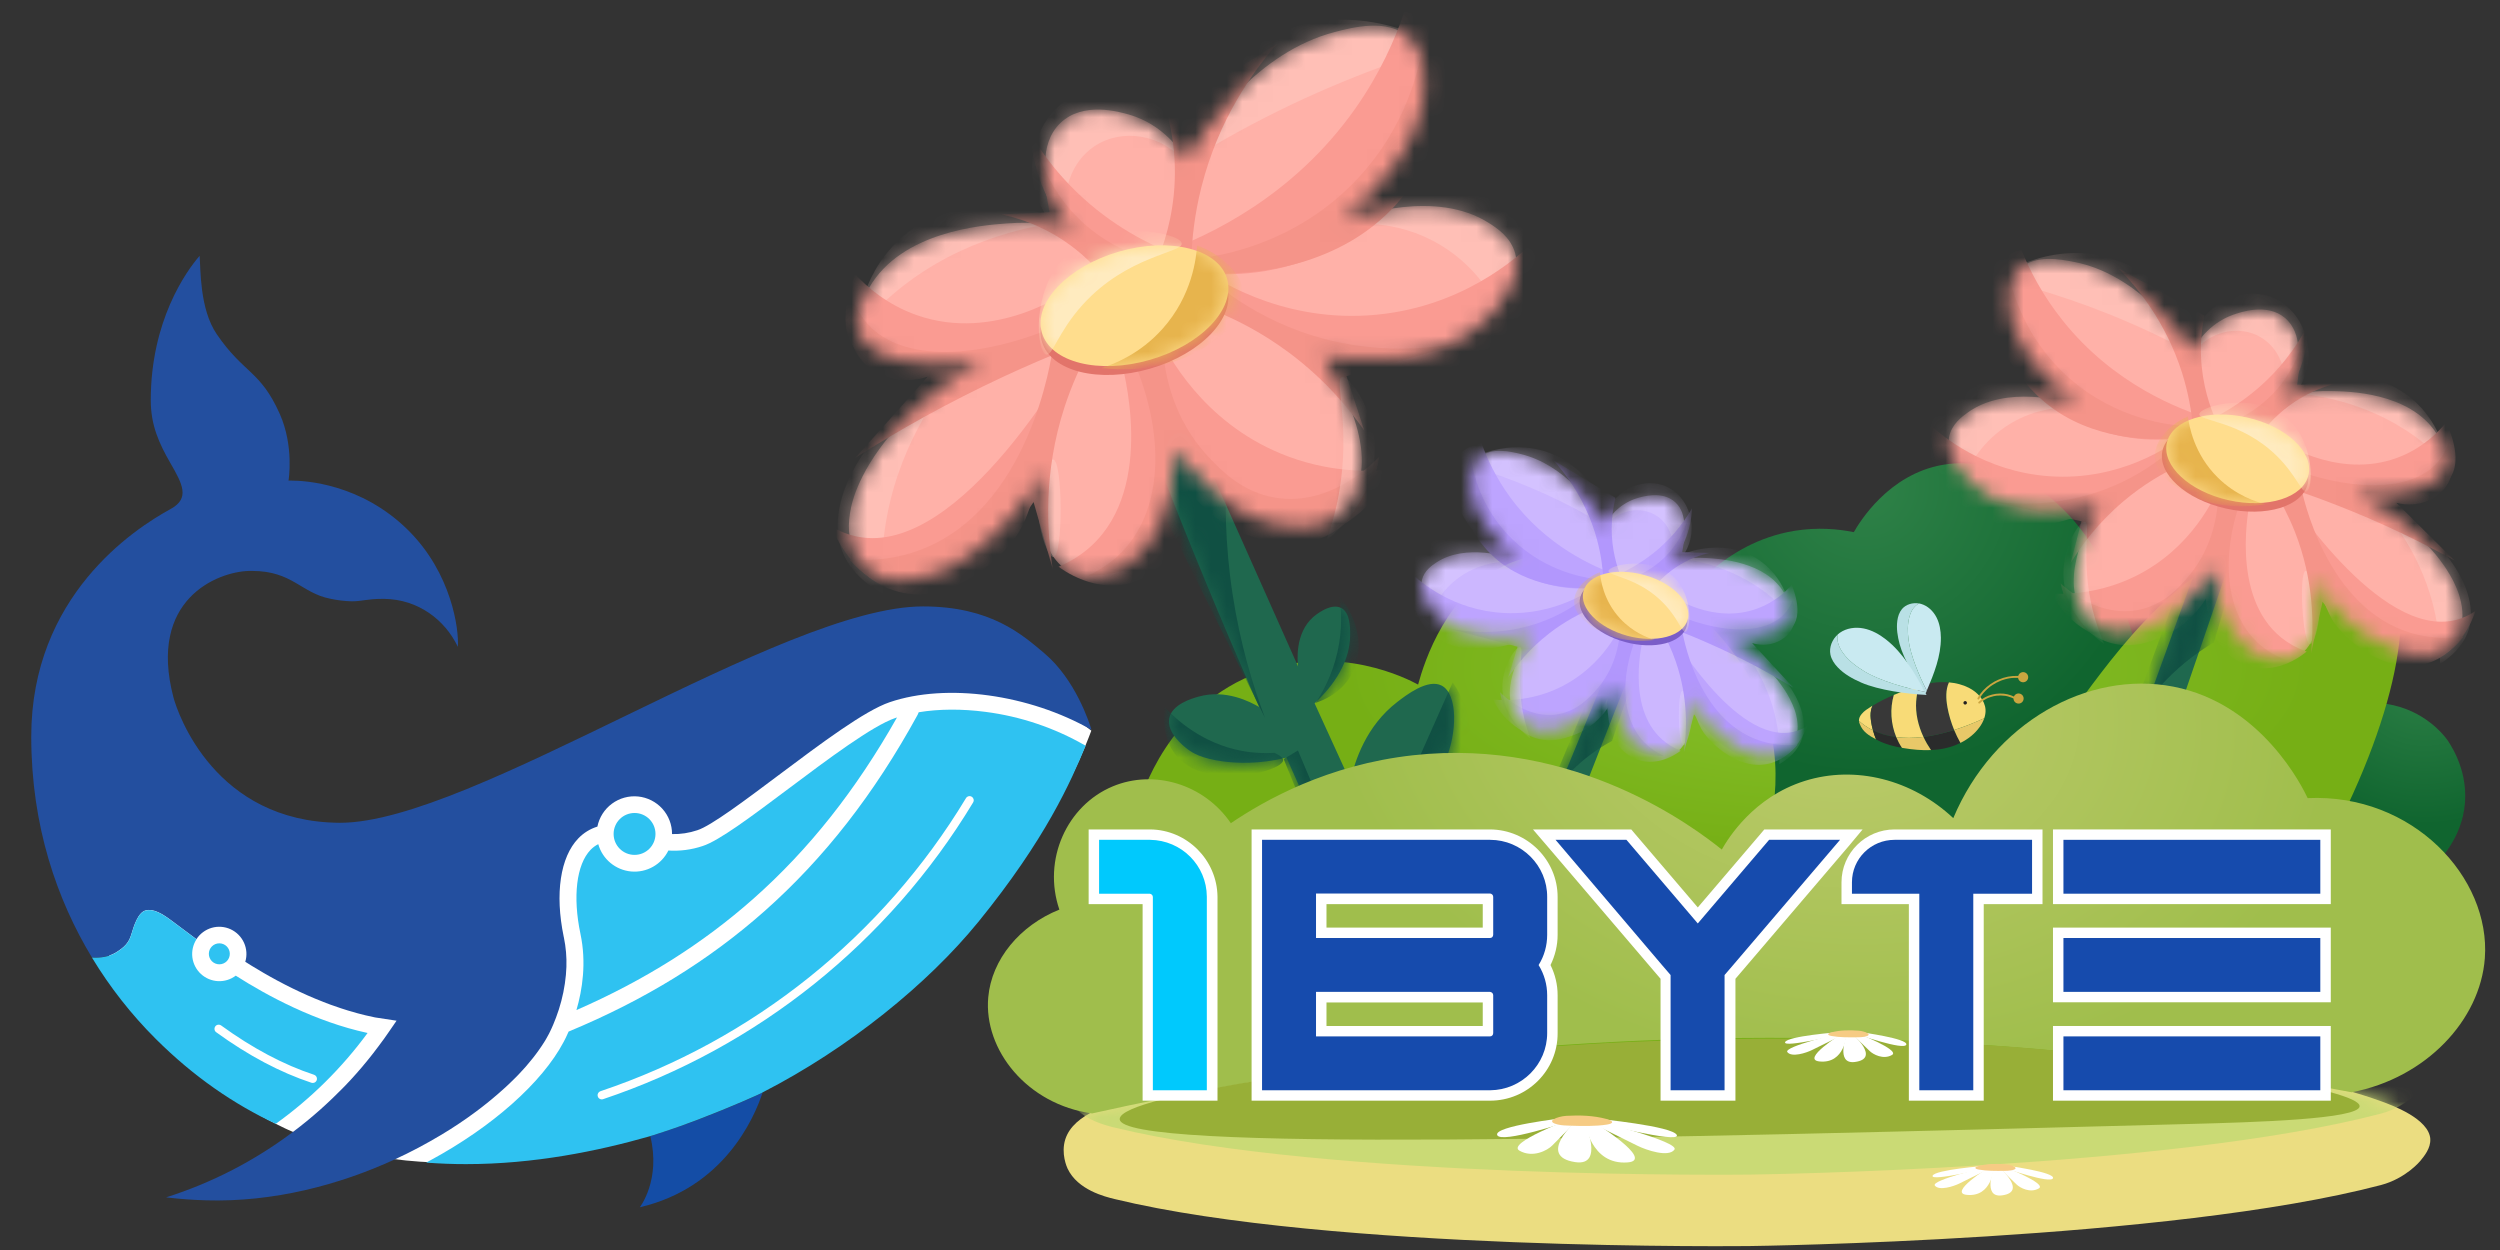 <svg width="160" height="80" viewBox="0 0 160 80" fill="none" xmlns="http://www.w3.org/2000/svg">
<rect x="0" y="0" width="160" height="80" fill="#333333" stroke="none"/>
<path d="M155.538 72.913C155.567 73.481 155.156 73.987 154.9 74.298C154.9 74.298 153.985 75.419 152.381 75.843C138.868 79.401 112.059 79.746 112.059 79.746C112.059 79.746 85.148 80.092 71.331 76.738C70.736 76.592 68.97 76.165 68.323 74.786C68.287 74.708 67.887 73.828 68.18 72.913C68.715 71.243 71.197 70.597 72.551 70.315C90.329 66.602 111.86 66.407 111.86 66.407C111.86 66.407 140.45 66.148 152.383 70.478C153.074 70.729 155.473 71.599 155.541 72.915L155.538 72.913Z" fill="#EBDD81"/>
<mask id="mask0_30059_193448" style="mask-type:luminance" maskUnits="userSpaceOnUse" x="68" y="66" width="88" height="14">
<path d="M155.538 72.913C155.567 73.481 155.156 73.987 154.9 74.298C154.9 74.298 153.985 75.419 152.381 75.843C138.868 79.401 112.059 79.746 112.059 79.746C112.059 79.746 85.148 80.092 71.331 76.738C70.736 76.592 68.97 76.165 68.323 74.786C68.287 74.708 67.887 73.828 68.18 72.913C68.715 71.243 71.197 70.597 72.551 70.315C90.329 66.602 111.86 66.407 111.86 66.407C111.86 66.407 140.45 66.148 152.383 70.478C153.074 70.729 155.473 71.599 155.541 72.915L155.538 72.913Z" fill="white"/>
</mask>
<g mask="url(#mask0_30059_193448)">
<path d="M155.538 68.341C155.567 68.909 155.156 69.415 154.9 69.726C154.9 69.726 153.985 70.847 152.381 71.27C138.868 74.829 112.059 75.173 112.059 75.173C112.059 75.173 85.148 75.52 71.331 72.165C70.736 72.02 68.97 71.593 68.323 70.214C68.287 70.136 67.887 69.256 68.18 68.341C68.715 66.671 71.197 66.025 72.551 65.743C90.329 62.03 111.86 61.835 111.86 61.835C111.86 61.835 140.45 61.575 152.383 65.906C153.074 66.156 155.473 67.027 155.541 68.343L155.538 68.341Z" fill="#CADA75"/>
</g>
<path d="M143.995 56.305C147.97 55.96 151.944 55.614 155.919 55.269C156.431 54.739 157.277 53.709 157.624 52.241C158.19 49.84 157.024 47.94 156.651 47.385C156.445 47.098 155.191 45.429 152.734 45.048C150.467 44.697 148.079 45.583 146.676 47.304C145.781 50.305 144.888 53.306 143.993 56.307L143.995 56.305Z" fill="url(#paint0_radial_30059_193448)"/>
<path d="M107.1 39.261C107.698 38.361 110.258 34.733 114.823 33.977C116.323 33.729 117.643 33.856 118.643 34.058C119.004 33.431 120.855 30.354 124.335 29.75C126.286 29.409 127.853 30.007 128.643 30.318C134.638 32.686 136.585 40.83 136.854 42.025L136.69 54.136C126.828 54.3 116.963 54.461 107.1 54.624V39.261Z" fill="url(#paint1_radial_30059_193448)"/>
<path d="M76.988 60.53H69.265C68.835 60 68.131 58.97 67.842 57.502C67.37 55.101 68.343 53.201 68.654 52.646C68.797 52.391 69.912 50.844 71.926 50.309C74.298 49.678 76.986 50.721 78.774 52.93C78.179 55.464 77.584 57.997 76.988 60.53Z" fill="url(#paint2_linear_30059_193448)"/>
<path d="M72.875 51.536C73.025 50.988 74.733 45.124 80.679 43C85.73 41.197 90.065 43.439 90.758 43.813C91.157 42.349 92.598 37.802 96.53 36.09C102.523 33.482 110.696 39.037 112.952 45.52C113.749 47.812 113.711 49.943 113.521 51.455C118.453 52.16 123.383 52.865 128.316 53.568C129.979 49.459 131.935 46.46 133.356 44.545C136.028 40.941 140.853 34.438 147.826 33.977C149.297 33.879 150.798 33.78 151.973 34.709C154.824 36.962 154.003 43.898 149.861 52.351V68.853C125.12 68.148 100.379 67.443 75.639 66.741C74.717 61.674 73.797 56.605 72.875 51.538V51.536Z" fill="url(#paint3_radial_30059_193448)"/>
<path d="M125.066 46.72C125.183 47.004 125.317 47.279 125.469 47.545C125.156 47.702 124.818 47.819 124.478 47.892C124.182 47.957 123.885 47.991 123.585 48.004C123.403 47.738 123.24 47.456 123.104 47.163C123.688 47.091 124.341 46.95 125.068 46.72H125.066Z" fill="#2A2B2B"/>
<path d="M125.066 46.72C124.339 46.95 123.685 47.092 123.101 47.163C122.761 46.44 122.575 45.653 122.636 44.86C122.658 44.574 122.71 44.292 122.761 44.01L122.781 43.9C123.106 43.808 123.433 43.732 123.766 43.692C124.084 43.652 124.408 43.643 124.728 43.672C124.511 44.142 124.536 44.721 124.632 45.245C124.724 45.751 124.869 46.245 125.066 46.72Z" fill="#383838"/>
<path d="M119.744 46.147C119.771 46.348 119.814 46.548 119.868 46.742C119.467 46.545 119.174 46.322 118.972 46.131C118.966 45.975 119.033 45.831 119.145 45.697C119.322 45.482 119.534 45.364 119.742 45.227C119.776 45.205 119.809 45.187 119.841 45.165C119.796 45.258 119.762 45.359 119.742 45.46C119.7 45.686 119.711 45.919 119.742 46.145L119.744 46.147Z" fill="#F8DB77"/>
<path d="M119.87 46.742C119.924 46.939 119.991 47.132 120.067 47.32C119.601 47.069 119.212 46.834 119.022 46.331C118.993 46.261 118.977 46.196 118.975 46.131C119.176 46.322 119.469 46.545 119.87 46.742Z" fill="#E8C868"/>
<path d="M124.634 45.245C124.538 44.721 124.516 44.142 124.731 43.672C125.174 43.71 125.61 43.817 126.006 44.019C126.555 44.298 127.038 44.809 127.074 45.422C127.085 45.608 127.051 45.789 126.993 45.966C126.299 46.286 125.659 46.532 125.066 46.72C124.872 46.245 124.724 45.751 124.632 45.245H124.634Z" fill="#F8DB77"/>
<path d="M126.993 45.966C126.924 46.167 126.821 46.36 126.696 46.532C126.382 46.968 125.953 47.306 125.469 47.546C125.319 47.279 125.183 47.002 125.066 46.72C125.657 46.532 126.3 46.284 126.993 45.966Z" fill="#E8C868"/>
<path d="M121.36 47.174C120.749 47.096 120.259 46.933 119.87 46.742C119.816 46.548 119.774 46.349 119.747 46.147C119.715 45.919 119.702 45.688 119.747 45.462C119.767 45.359 119.798 45.261 119.845 45.167C120.277 44.896 120.738 44.677 121.208 44.477C120.951 45.359 121.013 46.326 121.365 47.174H121.36Z" fill="#383838"/>
<path d="M119.87 46.742C120.259 46.933 120.752 47.096 121.36 47.174C121.459 47.414 121.58 47.647 121.725 47.861C121.188 47.767 120.653 47.633 120.172 47.376C120.136 47.356 120.1 47.338 120.065 47.318C119.989 47.13 119.924 46.937 119.868 46.74L119.87 46.742Z" fill="#2A2B2B"/>
<path d="M122.636 44.86C122.578 45.652 122.763 46.442 123.101 47.163C122.437 47.246 121.857 47.239 121.36 47.174C121.011 46.326 120.948 45.357 121.204 44.477C121.324 44.426 121.445 44.377 121.568 44.328C121.967 44.169 122.372 44.019 122.784 43.902L122.763 44.012C122.712 44.294 122.658 44.576 122.638 44.862L122.636 44.86Z" fill="#F8DB77"/>
<path d="M123.101 47.163C123.238 47.456 123.401 47.738 123.583 48.005C122.999 48.031 122.408 47.975 121.83 47.879C121.795 47.873 121.761 47.866 121.725 47.861C121.58 47.644 121.459 47.414 121.36 47.174C121.859 47.239 122.437 47.244 123.101 47.163Z" fill="#E8C868"/>
<path d="M121.716 38.99C121.976 38.677 122.419 38.549 122.822 38.623C122.739 38.666 122.658 38.717 122.589 38.782C122.394 38.961 122.278 39.209 122.206 39.464C122.07 39.952 122.085 40.471 122.15 40.973C122.273 41.94 122.842 43.303 123.316 44.204C123.292 44.263 123.267 44.321 123.242 44.379C122.643 43.553 121.839 42.206 121.575 41.221C121.445 40.731 121.358 40.221 121.43 39.719C121.465 39.458 121.55 39.196 121.718 38.992L121.716 38.99Z" fill="#B9E0E5"/>
<path d="M122.15 40.971C122.085 40.467 122.07 39.95 122.206 39.462C122.278 39.207 122.394 38.959 122.589 38.779C122.658 38.715 122.736 38.663 122.822 38.621C122.862 38.627 122.902 38.636 122.942 38.648C123.374 38.771 123.726 39.106 123.932 39.505C124.137 39.903 124.211 40.359 124.216 40.809C124.225 41.989 123.777 43.114 123.314 44.202C122.842 43.3 122.271 41.937 122.148 40.971H122.15Z" fill="#C9EAF1"/>
<path d="M117.148 41.899C117.05 41.425 117.26 40.919 117.627 40.597C117.605 40.706 117.594 40.818 117.603 40.93C117.625 41.243 117.771 41.539 117.954 41.794C118.308 42.284 118.802 42.651 119.317 42.964C120.308 43.566 122 44.048 123.191 44.276C123.227 44.343 123.263 44.41 123.298 44.475C122.085 44.421 120.232 44.171 119.12 43.685C118.567 43.443 118.028 43.146 117.612 42.707C117.395 42.479 117.213 42.206 117.148 41.899Z" fill="#B9E0E5"/>
<path d="M119.315 42.965C118.8 42.651 118.303 42.282 117.952 41.794C117.768 41.539 117.623 41.246 117.601 40.93C117.592 40.818 117.601 40.706 117.625 40.597C117.661 40.566 117.699 40.534 117.739 40.505C118.173 40.194 118.749 40.116 119.272 40.221C119.796 40.324 120.277 40.595 120.698 40.924C121.803 41.79 122.52 43.041 123.189 44.278C121.998 44.05 120.308 43.569 119.315 42.967V42.965Z" fill="#C9EAF1"/>
<path d="M126.557 44.679C126.66 44.5 126.783 44.334 126.924 44.184C127.065 44.034 127.221 43.9 127.391 43.781C127.557 43.665 127.736 43.566 127.922 43.488C128.112 43.408 128.309 43.347 128.51 43.307C128.712 43.269 128.92 43.251 129.126 43.258C129.139 43.258 129.153 43.258 129.168 43.258C129.198 43.146 129.285 43.054 129.403 43.025C129.578 42.982 129.753 43.09 129.795 43.264C129.838 43.439 129.73 43.614 129.556 43.656C129.381 43.699 129.206 43.591 129.164 43.417C129.162 43.405 129.162 43.394 129.159 43.383C129.072 43.379 128.985 43.379 128.898 43.383C128.873 43.383 128.846 43.385 128.822 43.388C128.81 43.388 128.799 43.388 128.788 43.39C128.781 43.39 128.775 43.39 128.768 43.39C128.766 43.39 128.763 43.39 128.761 43.39C128.712 43.394 128.663 43.401 128.613 43.41C128.515 43.425 128.419 43.448 128.322 43.475C128.273 43.488 128.226 43.504 128.177 43.52C128.155 43.526 128.132 43.535 128.108 43.544C128.096 43.549 128.083 43.553 128.072 43.557C128.067 43.557 128.061 43.562 128.056 43.564C128.054 43.564 128.052 43.564 128.047 43.566C128.065 43.56 128.049 43.566 128.047 43.566C127.861 43.64 127.685 43.732 127.517 43.842C127.474 43.869 127.434 43.898 127.394 43.927C127.394 43.927 127.389 43.929 127.389 43.931C127.385 43.936 127.38 43.938 127.376 43.943C127.365 43.951 127.353 43.958 127.345 43.967C127.324 43.983 127.306 43.996 127.289 44.012C127.21 44.075 127.136 44.144 127.067 44.215C127.031 44.251 126.998 44.287 126.966 44.325C126.951 44.343 126.933 44.363 126.917 44.381C126.91 44.39 126.901 44.399 126.895 44.41C126.895 44.41 126.881 44.426 126.888 44.419C126.895 44.41 126.886 44.421 126.886 44.424C126.886 44.426 126.881 44.428 126.879 44.433C126.816 44.511 126.76 44.594 126.707 44.679C126.693 44.699 126.682 44.721 126.669 44.741C126.653 44.77 126.61 44.782 126.581 44.762C126.552 44.741 126.543 44.706 126.561 44.674L126.557 44.679Z" fill="#CBA640"/>
<path d="M126.626 45.008C126.649 45.032 126.691 45.032 126.716 45.008C126.731 44.994 126.745 44.981 126.76 44.967C126.79 44.941 126.821 44.916 126.852 44.891C126.859 44.887 126.866 44.88 126.875 44.876C126.875 44.876 126.877 44.873 126.879 44.873C126.883 44.871 126.888 44.867 126.89 44.864C126.906 44.853 126.924 44.842 126.939 44.831C127.007 44.786 127.074 44.746 127.145 44.712C127.181 44.694 127.217 44.676 127.255 44.661C127.264 44.656 127.275 44.652 127.284 44.65C127.289 44.65 127.291 44.647 127.295 44.645C127.291 44.645 127.295 44.645 127.298 44.645C127.298 44.645 127.302 44.645 127.304 44.645C127.302 44.645 127.3 44.645 127.3 44.645C127.318 44.638 127.336 44.632 127.356 44.625C127.432 44.598 127.508 44.576 127.586 44.558C127.627 44.549 127.665 44.542 127.705 44.535C127.725 44.533 127.745 44.529 127.765 44.526C127.774 44.526 127.785 44.524 127.794 44.522C127.799 44.522 127.803 44.522 127.81 44.522C127.81 44.522 127.81 44.522 127.812 44.522C127.891 44.515 127.971 44.511 128.049 44.511C128.13 44.511 128.211 44.517 128.289 44.529C128.3 44.529 128.309 44.531 128.32 44.533C128.325 44.533 128.329 44.533 128.334 44.533C128.354 44.535 128.372 44.54 128.392 44.544C128.432 44.551 128.47 44.56 128.508 44.571C128.587 44.591 128.663 44.616 128.737 44.647C128.754 44.654 128.77 44.661 128.788 44.67C128.79 44.67 128.792 44.672 128.795 44.672C128.799 44.672 128.804 44.676 128.806 44.676C128.815 44.681 128.824 44.685 128.833 44.69C128.844 44.694 128.853 44.701 128.864 44.706C128.864 44.73 128.864 44.757 128.873 44.782C128.916 44.956 129.09 45.061 129.265 45.021C129.439 44.978 129.544 44.804 129.504 44.629C129.462 44.455 129.287 44.35 129.112 44.39C129.01 44.414 128.929 44.488 128.891 44.58C128.761 44.517 128.627 44.471 128.488 44.437C128.325 44.399 128.159 44.381 127.991 44.386C127.823 44.388 127.656 44.41 127.494 44.453C127.333 44.493 127.177 44.553 127.031 44.632C126.883 44.71 126.747 44.808 126.626 44.923C126.602 44.947 126.602 44.985 126.626 45.012V45.008Z" fill="#CBA640"/>
<path d="M125.662 45.008C125.677 45.068 125.738 45.106 125.798 45.09C125.859 45.075 125.897 45.014 125.881 44.954C125.865 44.894 125.805 44.855 125.745 44.871C125.684 44.887 125.646 44.947 125.662 45.008Z" fill="#221F20"/>
<path d="M140.958 35.257C138.926 40.865 136.894 46.476 134.862 52.084C135.594 52.205 136.325 52.328 137.057 52.449C138.989 46.818 140.918 41.19 142.849 35.559C142.22 35.459 141.589 35.356 140.958 35.255V35.257Z" fill="#1F684E"/>
<mask id="mask1_30059_193448" style="mask-type:luminance" maskUnits="userSpaceOnUse" x="134" y="35" width="9" height="18">
<path d="M140.958 35.257C138.926 40.865 136.894 46.476 134.862 52.084C135.594 52.205 136.325 52.328 137.057 52.449C138.989 46.818 140.918 41.19 142.849 35.559C142.22 35.459 141.589 35.356 140.958 35.255V35.257Z" fill="white"/>
</mask>
<g mask="url(#mask1_30059_193448)">
<path d="M135.594 48C136.307 46.434 137.59 44.252 139.861 42.392C140.483 41.882 141.103 41.461 141.69 41.112C142.278 39.12 142.869 37.128 143.458 35.136C142.482 34.973 141.506 34.812 140.53 34.648C138.883 39.1 137.238 43.551 135.591 48H135.594Z" fill="#105043"/>
</g>
<mask id="mask2_30059_193448" style="mask-type:luminance" maskUnits="userSpaceOnUse" x="124" y="16" width="34" height="27">
<path d="M134.334 32.309C134.121 32.656 131.91 36.342 133.033 38.773C133.166 39.059 133.459 39.693 134.13 40.113C135.05 40.691 136.086 40.5 136.65 40.397C139.418 39.892 141.262 37.038 141.65 36.414C141.84 39.14 143.028 41.358 144.861 42.022C145.134 42.121 146.143 42.488 147.016 42.022C148.22 41.38 148.751 39.375 148.073 37.063C148.858 38.303 150.033 39.71 151.732 40.803C153.083 41.671 154.055 41.881 154.82 41.899C155.306 41.91 156.055 41.919 156.689 41.411C157.199 41.004 157.385 40.462 157.461 40.232C157.622 39.742 157.68 39.111 157.42 38.2C157.318 37.842 156.785 36.103 154.493 34.053C153.703 33.348 152.461 32.388 150.713 31.573C153.826 31.882 156.113 31.155 156.525 29.866C156.794 29.029 156.205 28.149 155.917 27.71C154.189 25.101 150.306 25.045 149.129 25.027C147.782 25.007 146.687 25.22 146 25.392C146.284 25.088 146.824 24.425 147.016 23.441C147.061 23.21 147.424 21.355 146.244 20.352C145.092 19.372 143.38 19.983 142.912 20.148C141.292 20.726 140.519 22.069 140.311 22.465C139.212 20.885 136.563 17.523 132.792 16.774C131.923 16.601 130.209 16.261 129.256 17.221C128.629 17.852 128.609 18.77 128.605 19.253C128.58 22.604 132.23 25.338 133.036 25.92C132.082 25.638 128.367 24.64 125.924 26.408C125.554 26.674 124.905 27.158 124.744 27.952C124.469 29.317 125.843 30.588 126.288 31C128.954 33.467 133.423 32.513 134.336 32.3L134.334 32.309Z" fill="white"/>
</mask>
<g mask="url(#mask2_30059_193448)">
<path d="M134.334 32.309C134.121 32.656 131.91 36.342 133.033 38.773C133.166 39.059 133.459 39.693 134.13 40.113C135.05 40.691 136.086 40.5 136.65 40.397C139.418 39.892 141.262 37.038 141.65 36.414C141.84 39.14 143.028 41.358 144.861 42.022C145.134 42.121 146.143 42.488 147.016 42.022C148.22 41.38 148.751 39.375 148.073 37.063C148.858 38.303 150.033 39.71 151.732 40.803C153.083 41.671 154.055 41.881 154.82 41.899C155.306 41.91 156.055 41.919 156.689 41.411C157.199 41.004 157.385 40.462 157.461 40.232C157.622 39.742 157.68 39.111 157.42 38.2C157.318 37.842 156.785 36.103 154.493 34.053C153.703 33.348 152.461 32.388 150.713 31.573C153.826 31.882 156.113 31.155 156.525 29.866C156.794 29.029 156.205 28.149 155.917 27.71C154.189 25.101 150.306 25.045 149.129 25.027C147.782 25.007 146.687 25.22 146 25.392C146.284 25.088 146.824 24.425 147.016 23.441C147.061 23.21 147.424 21.355 146.244 20.352C145.092 19.372 143.38 19.983 142.912 20.148C141.292 20.726 140.519 22.069 140.311 22.465C139.212 20.885 136.563 17.523 132.792 16.774C131.923 16.601 130.209 16.261 129.256 17.221C128.629 17.852 128.609 18.77 128.605 19.253C128.58 22.604 132.23 25.338 133.036 25.92C132.082 25.638 128.367 24.64 125.924 26.408C125.554 26.674 124.905 27.158 124.744 27.952C124.469 29.317 125.843 30.588 126.288 31C128.954 33.467 133.423 32.513 134.336 32.3L134.334 32.309Z" fill="#FFB1A8"/>
<path opacity="0.46" d="M147.571 36.528C147.833 36.476 148.475 37.81 148.442 39.182C148.419 40.113 148.081 41.245 147.84 41.225C147.365 41.185 147.103 36.62 147.569 36.528H147.571Z" fill="#FFCEC7"/>
<path opacity="0.46" d="M125.639 30.729C125.879 30.109 126.59 28.514 128.323 27.33C130.393 25.915 132.53 26.038 133.139 26.094C132.501 25.537 131.006 24.391 128.81 24.098C127.819 23.966 126.096 23.735 124.695 24.754C122.459 26.378 122.206 30.344 123.399 31.125C123.753 31.358 124.393 31.412 125.639 30.729Z" fill="#FFCEC7"/>
<path opacity="0.46" d="M127.707 17.798C130.782 18.53 134.19 19.636 137.747 21.314C138.653 21.742 139.521 22.185 140.347 22.634C141.374 21.18 143.297 20.768 144.675 21.578C145.826 22.252 146.434 23.677 146.139 25.094C148.281 25.219 151.902 25.786 155.102 28.346C155.695 28.82 156.214 29.315 156.666 29.809C156.612 29.382 156.239 26.786 153.902 25.175C150.85 23.069 147.363 24.658 147.215 24.727C148.457 22.491 147.379 19.781 145.367 19.016C143.511 18.311 141.121 19.354 140.327 21.556C140.125 21.021 138.98 18.13 135.835 16.8C131.693 15.05 127.933 17.635 127.705 17.796L127.707 17.798Z" fill="#FFCEC7"/>
<path opacity="0.46" d="M151.973 31.942C153.334 33.442 155.402 36.21 155.997 40.093C156.127 40.948 156.172 41.751 156.16 42.492C157.427 41.678 157.834 40.814 157.989 40.317C158.765 37.839 156.485 34.248 151.973 31.945V31.942Z" fill="#FFCEC7"/>
<path d="M144.049 31.821C143.944 32.285 142.686 38.123 146 40.805C146.405 41.131 146.933 41.458 147.625 41.7C147.524 41.789 145.879 43.206 143.966 42.635C142.238 42.118 141.034 40.203 141.323 38.083C141.236 38.251 139.779 40.905 136.771 41.131C134.542 41.299 132.385 40.064 131.324 38C132.425 38.041 134.439 37.958 136.608 36.904C140.289 35.111 141.762 31.81 142.135 30.888C142.773 31.199 143.409 31.51 144.046 31.824L144.049 31.821Z" fill="#FA9B92"/>
<path d="M123.479 27.146C124.252 27.86 126.957 30.183 131.162 30.479C135.723 30.799 138.912 28.516 139.698 27.919C135.202 33.563 129.025 34.935 125.959 32.715C123.988 31.287 123.571 28.57 123.479 27.146Z" fill="#FA9B92"/>
<path d="M139.781 28.001C138.751 28.165 136.149 28.433 133.318 27.106C131.247 26.137 129.972 24.743 129.334 23.935C126.944 21.482 126.353 18.588 127.465 17.107C127.68 16.82 128.197 16.265 129.377 16.01C129.916 17.331 130.739 18.922 132.02 20.522C135.282 24.606 139.481 26.209 141.491 26.822C140.922 27.216 140.351 27.607 139.783 28.001H139.781Z" fill="#FA9B92"/>
<path d="M141.609 26.782C142.874 26.141 144.702 24.993 146.284 23.002C146.891 22.236 147.354 21.486 147.708 20.806C147.712 21.437 147.656 24.04 145.675 25.969C144.924 26.701 144.122 27.113 143.52 27.352C142.883 27.162 142.247 26.972 141.609 26.784V26.782Z" fill="#FA9B92"/>
<path d="M145.958 28.245C146.385 28.518 150.013 30.747 153.721 29.18C155.102 28.596 156.024 27.686 156.566 27.025C157.497 29.134 157.107 30.111 156.85 30.521C155.67 32.392 151.049 32.175 145.226 29.749L145.958 28.245Z" fill="#FA9B92"/>
<path d="M145.837 30.846C146.215 31.454 152.26 40.977 157.217 39.666C157.617 39.56 158.027 39.379 158.436 39.097C158.318 39.457 157.537 41.722 155.429 42.429C152.618 43.371 150.069 40.67 149.82 40.397C148.994 39.495 148.844 38.802 147.665 35.601C146.909 33.547 146.26 31.898 145.837 30.846Z" fill="#FA9B92"/>
<path d="M143.397 32.054C142.126 35.628 142.428 39.148 144.433 41.077C144.836 41.465 145.411 41.888 146.233 42.205C146.087 42.223 143.532 42.478 142.025 40.529C141.047 39.262 141.11 37.841 141.141 37.45C140.107 40.377 137.209 41.829 134.953 41.109C133.4 40.614 132.246 39.119 131.874 37.329C132.118 37.562 134.325 39.616 136.994 39.005C138.581 38.642 139.523 37.526 140.074 36.87C141.73 34.903 141.936 32.645 141.965 31.718C142.442 31.83 142.921 31.942 143.397 32.054Z" fill="#F59489"/>
<path d="M139.465 29.798C138.469 30.266 137.198 30.984 135.898 32.085C134.237 33.489 133.168 34.97 132.514 36.049C132.747 35.154 132.982 34.261 133.215 33.365C131.122 32.909 129.028 32.45 126.935 31.994C128.488 32.267 131.767 32.609 135.318 31.078C136.831 30.427 138.002 29.603 138.854 28.883L139.463 29.798H139.465Z" fill="#F59489"/>
<path d="M130.31 25.237C133.253 28.158 137.388 28.104 138.246 28.093C138.713 28.086 139.092 28.055 139.313 28.032C139.385 27.768 139.456 27.504 139.526 27.24C138.501 27.146 134.837 26.681 131.814 23.613C129.325 21.086 128.658 18.201 128.461 17.089C128.186 17.977 127.486 20.663 128.826 23.277C129.327 24.253 129.929 24.859 130.31 25.237Z" fill="#F59489"/>
<path d="M135.594 17.178C136.815 18.427 138.626 20.636 139.649 23.854C140.058 25.148 140.26 26.34 140.349 27.361C140.857 27.249 141.365 27.137 141.873 27.025C141.455 26.108 140.938 24.655 140.866 22.818C140.826 21.793 140.936 20.902 141.079 20.197C139.25 19.19 137.42 18.185 135.591 17.178H135.594Z" fill="#F59489"/>
<path d="M142.97 26.934C143.59 26.663 144.539 26.155 145.438 25.226C146.68 23.946 147.166 22.554 147.359 21.842C147.247 22.767 147.135 23.691 147.023 24.617C147.795 24.606 148.567 24.597 149.339 24.586C148.643 24.779 147.573 25.168 146.475 25.989C145.55 26.678 144.935 27.424 144.554 27.97C144.026 27.625 143.498 27.278 142.97 26.934Z" fill="#F59489"/>
<path d="M146.965 30.105C150.912 31.51 154.531 31.396 156.08 29.496C156.317 29.205 156.534 28.836 156.688 28.368C156.753 28.502 157.324 29.736 156.688 30.899C156.1 31.976 154.728 32.538 153.365 32.179C154.605 33.408 155.845 34.639 157.085 35.867C154.909 34.663 152.45 33.471 149.708 32.392C148.583 31.949 147.484 31.555 146.416 31.204L146.965 30.107V30.105Z" fill="#F59489"/>
<path d="M147.269 31.17C147.347 31.582 148.842 38.942 154.372 40.529C155.162 40.755 156.27 40.932 157.664 40.742C157.074 41.527 156.458 41.879 156.017 42.053C153.891 42.89 150.877 41.509 148.641 38.517L147.909 41.809C148.088 40.003 148.097 37.148 146.873 34.035C146.47 33.014 146 32.13 145.532 31.383C146.112 31.311 146.692 31.239 147.269 31.17Z" fill="#F59489"/>
<path opacity="0.46" d="M133.439 33.406C133.83 33.502 133.139 35.776 133.926 39.014C134.155 39.954 134.443 40.706 134.658 41.21C134.358 41.004 132.076 39.381 132.058 36.738C132.044 34.93 133.096 33.321 133.441 33.406H133.439Z" fill="#FFCEC7"/>
</g>
<path d="M147.697 30.951C147.365 32.412 145.016 33.126 142.449 32.544C139.882 31.965 138.067 30.309 138.398 28.847C138.729 27.386 141.079 26.672 143.646 27.254C146.213 27.834 148.028 29.49 147.697 30.951Z" fill="#E2746A"/>
<path d="M147.746 30.389C147.415 31.851 145.119 32.576 142.614 32.009C140.11 31.443 138.349 29.8 138.68 28.339C139.011 26.878 141.307 26.153 143.812 26.719C146.316 27.285 148.077 28.928 147.746 30.389Z" fill="#FFDD8D"/>
<mask id="mask3_30059_193448" style="mask-type:luminance" maskUnits="userSpaceOnUse" x="138" y="26" width="10" height="7">
<path d="M147.737 30.386C148.067 28.925 146.306 27.282 143.803 26.716C141.301 26.15 139.004 26.876 138.674 28.337C138.343 29.798 140.104 31.441 142.607 32.007C145.11 32.573 147.406 31.847 147.737 30.386Z" fill="white"/>
</mask>
<g mask="url(#mask3_30059_193448)">
<path d="M140.025 26.638C140.097 27.222 140.399 29.04 141.936 30.561C143.093 31.705 144.378 32.117 144.984 32.269C143.881 32.457 141.677 32.647 139.68 31.416C138.998 30.995 137.995 30.369 137.912 29.344C137.83 28.33 138.673 27.254 140.025 26.64V26.638Z" fill="#E7B44D"/>
<path d="M140.757 26.497C140.703 26.96 143.409 26.911 145.716 29.181C146.983 30.427 147.305 31.562 147.607 31.457C148.059 31.298 148.149 28.435 146.49 26.884C144.465 24.989 140.819 25.969 140.759 26.497H140.757Z" fill="#FFEBBF"/>
</g>
<path d="M102.814 43.047C101.125 47.15 99.435 51.252 97.745 55.354C98.285 55.468 98.824 55.582 99.363 55.696C100.977 51.576 102.593 47.456 104.206 43.334C103.741 43.238 103.278 43.144 102.812 43.047H102.814Z" fill="#1F684E"/>
<mask id="mask4_30059_193448" style="mask-type:luminance" maskUnits="userSpaceOnUse" x="97" y="43" width="8" height="13">
<path d="M102.814 43.047C101.125 47.15 99.435 51.252 97.745 55.354C98.285 55.468 98.824 55.582 99.363 55.696C100.977 51.576 102.593 47.456 104.206 43.334C103.741 43.238 103.278 43.144 102.812 43.047H102.814Z" fill="white"/>
</mask>
<g mask="url(#mask4_30059_193448)">
<path d="M98.421 52.342C99.003 51.2 100.024 49.62 101.771 48.311C102.25 47.953 102.722 47.66 103.172 47.418C103.674 45.957 104.175 44.495 104.676 43.036C103.956 42.884 103.237 42.732 102.517 42.58C101.151 45.834 99.786 49.088 98.421 52.342Z" fill="#105043"/>
</g>
<mask id="mask5_30059_193448" style="mask-type:luminance" maskUnits="userSpaceOnUse" x="90" y="28" width="26" height="21">
<path d="M97.987 40.646C97.817 40.897 96.058 43.565 96.814 45.406C96.904 45.623 97.101 46.102 97.587 46.438C98.251 46.897 99.028 46.789 99.451 46.729C101.523 46.44 102.984 44.381 103.293 43.929C103.347 45.961 104.159 47.647 105.5 48.199C105.699 48.282 106.438 48.587 107.1 48.269C108.015 47.83 108.472 46.358 108.044 44.619C108.588 45.565 109.416 46.648 110.643 47.514C111.618 48.204 112.335 48.39 112.903 48.428C113.263 48.452 113.821 48.481 114.308 48.126C114.7 47.839 114.857 47.443 114.919 47.275C115.056 46.915 115.119 46.449 114.955 45.764C114.89 45.496 114.55 44.187 112.914 42.591C112.35 42.041 111.457 41.288 110.186 40.628C112.489 40.957 114.212 40.49 114.559 39.545C114.785 38.932 114.376 38.258 114.174 37.925C112.975 35.931 110.09 35.765 109.217 35.714C108.217 35.656 107.398 35.779 106.881 35.886C107.102 35.669 107.523 35.195 107.698 34.469C107.738 34.299 108.067 32.932 107.223 32.149C106.397 31.383 105.106 31.782 104.752 31.891C103.531 32.27 102.915 33.241 102.745 33.53C101.98 32.321 100.118 29.738 97.34 29.06C96.703 28.904 95.438 28.597 94.7 29.28C94.214 29.73 94.169 30.408 94.151 30.768C94.026 33.257 96.649 35.405 97.231 35.861C96.532 35.622 93.802 34.763 91.931 35.996C91.649 36.181 91.15 36.52 91.007 37.106C90.758 38.111 91.739 39.1 92.056 39.42C93.957 41.336 97.309 40.772 97.994 40.644L97.987 40.646Z" fill="white"/>
</mask>
<g mask="url(#mask5_30059_193448)">
<path d="M97.987 40.646C97.817 40.897 96.058 43.565 96.814 45.406C96.904 45.623 97.101 46.102 97.587 46.438C98.251 46.897 99.028 46.789 99.451 46.729C101.523 46.44 102.984 44.381 103.293 43.929C103.347 45.961 104.159 47.647 105.5 48.199C105.699 48.282 106.438 48.587 107.1 48.269C108.015 47.83 108.472 46.358 108.044 44.619C108.588 45.565 109.416 46.648 110.643 47.514C111.618 48.204 112.335 48.39 112.903 48.428C113.263 48.452 113.821 48.481 114.308 48.126C114.7 47.839 114.857 47.443 114.919 47.275C115.056 46.915 115.119 46.449 114.955 45.764C114.89 45.496 114.55 44.187 112.914 42.591C112.35 42.041 111.457 41.288 110.186 40.628C112.489 40.957 114.212 40.49 114.559 39.545C114.785 38.932 114.376 38.258 114.174 37.925C112.975 35.931 110.09 35.765 109.217 35.714C108.217 35.656 107.398 35.779 106.881 35.886C107.102 35.669 107.523 35.195 107.698 34.469C107.738 34.299 108.067 32.932 107.223 32.149C106.397 31.383 105.106 31.782 104.752 31.891C103.531 32.27 102.915 33.241 102.745 33.53C101.98 32.321 100.118 29.738 97.34 29.06C96.703 28.904 95.438 28.597 94.7 29.28C94.214 29.73 94.169 30.408 94.151 30.768C94.026 33.257 96.649 35.405 97.231 35.861C96.532 35.622 93.802 34.763 91.931 35.996C91.649 36.181 91.15 36.52 91.007 37.106C90.758 38.111 91.739 39.1 92.056 39.42C93.957 41.336 97.309 40.772 97.994 40.644L97.987 40.646Z" fill="#CCB7FF"/>
<path opacity="0.46" d="M107.687 44.202C107.884 44.173 108.318 45.185 108.248 46.201C108.201 46.892 107.915 47.723 107.736 47.7C107.384 47.655 107.335 44.254 107.684 44.202H107.687Z" fill="#DECFFF"/>
<path opacity="0.46" d="M91.58 39.194C91.777 38.742 92.359 37.578 93.681 36.755C95.264 35.77 96.848 35.929 97.3 35.992C96.844 35.557 95.772 34.658 94.147 34.369C93.415 34.239 92.142 34.013 91.067 34.725C89.355 35.859 89.04 38.798 89.901 39.418C90.157 39.601 90.631 39.662 91.578 39.194H91.58Z" fill="#DECFFF"/>
<path opacity="0.46" d="M93.529 29.654C95.79 30.296 98.287 31.225 100.876 32.587C101.537 32.934 102.166 33.29 102.768 33.653C103.578 32.605 105.019 32.361 106.017 33.006C106.85 33.543 107.257 34.622 106.993 35.665C108.58 35.826 111.252 36.363 113.548 38.368C113.973 38.74 114.342 39.124 114.665 39.505C114.638 39.187 114.443 37.247 112.76 35.974C110.558 34.311 107.917 35.38 107.807 35.427C108.801 33.805 108.087 31.757 106.617 31.126C105.263 30.544 103.452 31.242 102.792 32.852C102.66 32.447 101.901 30.262 99.608 29.175C96.586 27.742 93.711 29.542 93.536 29.654H93.529Z" fill="#DECFFF"/>
<path opacity="0.46" d="M111.106 40.937C112.068 42.094 113.518 44.218 113.834 47.121C113.903 47.759 113.91 48.358 113.879 48.907C114.846 48.34 115.175 47.714 115.307 47.349C115.962 45.534 114.385 42.793 111.106 40.935V40.937Z" fill="#DECFFF"/>
<path d="M105.22 40.595C105.126 40.935 104.005 45.234 106.382 47.331C106.671 47.586 107.053 47.846 107.561 48.047C107.485 48.11 106.216 49.11 104.813 48.625C103.546 48.186 102.714 46.722 102.996 45.158C102.924 45.279 101.758 47.206 99.516 47.277C97.855 47.331 96.291 46.344 95.57 44.778C96.387 44.842 97.887 44.847 99.531 44.131C102.324 42.918 103.524 40.512 103.831 39.838C104.294 40.091 104.757 40.342 105.22 40.595Z" fill="#BDA4FF"/>
<path d="M90.089 36.464C90.64 37.019 92.576 38.832 95.691 39.185C99.068 39.57 101.512 37.974 102.114 37.556C98.594 41.604 93.961 42.428 91.754 40.68C90.335 39.557 90.114 37.525 90.089 36.464Z" fill="#BDA4FF"/>
<path d="M102.172 37.618C101.402 37.706 99.46 37.824 97.399 36.748C95.892 35.962 94.988 34.886 94.541 34.266C92.844 32.368 92.498 30.2 93.37 29.132C93.538 28.926 93.941 28.53 94.825 28.378C95.183 29.376 95.745 30.584 96.644 31.815C98.938 34.953 102.007 36.28 103.479 36.799C103.043 37.072 102.609 37.348 102.172 37.621V37.618Z" fill="#BDA4FF"/>
<path d="M103.569 36.77C104.529 36.336 105.923 35.539 107.163 34.111C107.639 33.563 108.006 33.019 108.291 32.527C108.273 32.997 108.15 34.928 106.617 36.298C106.035 36.817 105.426 37.099 104.972 37.256C104.504 37.094 104.039 36.933 103.571 36.772L103.569 36.77Z" fill="#BDA4FF"/>
<path d="M106.753 37.997C107.062 38.212 109.685 39.984 112.491 38.939C113.536 38.55 114.25 37.903 114.673 37.431C115.298 39.026 114.978 39.74 114.772 40.036C113.836 41.387 110.408 41.078 106.16 39.089L106.751 37.995L106.753 37.997Z" fill="#BDA4FF"/>
<path d="M106.581 39.926C106.843 40.391 111.03 47.658 114.754 46.843C115.054 46.778 115.365 46.657 115.678 46.461C115.577 46.725 114.926 48.383 113.337 48.84C111.22 49.45 109.412 47.36 109.235 47.15C108.651 46.454 108.561 45.932 107.787 43.518C107.29 41.969 106.861 40.72 106.581 39.926Z" fill="#BDA4FF"/>
<path d="M104.73 40.747C103.671 43.361 103.783 45.986 105.211 47.483C105.498 47.783 105.912 48.117 106.511 48.379C106.402 48.387 104.495 48.495 103.439 46.998C102.754 46.026 102.846 44.972 102.879 44.681C102.018 46.823 99.818 47.808 98.164 47.201C97.027 46.783 96.215 45.637 95.998 44.294C96.17 44.475 97.745 46.071 99.748 45.704C100.939 45.485 101.675 44.686 102.105 44.218C103.398 42.808 103.622 41.139 103.674 40.452C104.025 40.55 104.376 40.649 104.728 40.747H104.73Z" fill="#B297FD"/>
<path d="M101.881 38.946C101.125 39.261 100.16 39.756 99.158 40.53C97.88 41.519 97.038 42.587 96.517 43.365C96.718 42.708 96.922 42.052 97.123 41.394C95.584 40.987 94.042 40.581 92.502 40.174C93.648 40.427 96.072 40.785 98.759 39.762C99.905 39.326 100.8 38.753 101.456 38.245L101.879 38.943L101.881 38.946Z" fill="#B297FD"/>
<path d="M95.223 35.262C97.316 37.524 100.391 37.618 101.029 37.636C101.376 37.648 101.658 37.636 101.823 37.625C101.884 37.43 101.946 37.238 102.007 37.043C101.248 36.94 98.54 36.479 96.392 34.1C94.624 32.142 94.221 29.978 94.109 29.145C93.876 29.797 93.27 31.768 94.183 33.756C94.523 34.496 94.95 34.966 95.221 35.26L95.223 35.262Z" fill="#B297FD"/>
<path d="M99.408 29.445C100.277 30.412 101.55 32.111 102.208 34.534C102.472 35.508 102.582 36.401 102.617 37.162C102.998 37.095 103.381 37.028 103.761 36.96C103.479 36.264 103.141 35.17 103.148 33.803C103.152 33.039 103.262 32.382 103.39 31.862C102.062 31.057 100.735 30.251 99.41 29.445H99.408Z" fill="#B297FD"/>
<path d="M104.576 36.929C105.043 36.748 105.766 36.401 106.465 35.741C107.427 34.83 107.832 33.809 108 33.288C107.888 33.971 107.774 34.656 107.662 35.338C108.237 35.356 108.81 35.372 109.385 35.389C108.861 35.51 108.056 35.766 107.212 36.341C106.503 36.822 106.024 37.359 105.722 37.751C105.341 37.477 104.958 37.205 104.578 36.929H104.576Z" fill="#B297FD"/>
<path d="M107.443 39.411C110.332 40.581 113.022 40.61 114.235 39.25C114.42 39.042 114.593 38.775 114.725 38.431C114.767 38.531 115.152 39.467 114.644 40.31C114.172 41.092 113.136 41.465 112.136 41.157C113.017 42.11 113.899 43.063 114.781 44.017C113.203 43.052 111.415 42.087 109.412 41.199C108.591 40.834 107.785 40.505 107.004 40.21L107.447 39.413L107.443 39.411Z" fill="#B297FD"/>
<path d="M107.635 40.214C107.68 40.523 108.555 46.04 112.612 47.394C113.192 47.588 114.009 47.754 115.051 47.658C114.588 48.222 114.118 48.466 113.787 48.58C112.18 49.135 109.985 48.011 108.418 45.718C108.201 46.525 107.986 47.333 107.769 48.141C107.959 46.805 108.058 44.684 107.248 42.334C106.981 41.562 106.661 40.89 106.337 40.319C106.769 40.286 107.203 40.25 107.635 40.217V40.214Z" fill="#B297FD"/>
<path opacity="0.46" d="M97.289 41.432C97.578 41.517 96.991 43.184 97.472 45.615C97.611 46.322 97.801 46.888 97.945 47.269C97.73 47.105 96.085 45.827 96.154 43.865C96.201 42.52 97.036 41.358 97.287 41.432H97.289Z" fill="#DECFFF"/>
</g>
<path d="M107.948 40.071C107.655 41.145 105.894 41.604 104.014 41.091C102.134 40.581 100.845 39.294 101.138 38.22C101.431 37.146 103.193 36.687 105.073 37.2C106.952 37.71 108.242 38.997 107.948 40.071Z" fill="#7A5DC8"/>
<path d="M108.013 39.648C107.72 40.722 105.99 41.188 104.151 40.689C102.309 40.188 101.053 38.912 101.344 37.836C101.635 36.759 103.367 36.296 105.207 36.795C107.049 37.296 108.304 38.572 108.013 39.648Z" fill="#FFDD8D"/>
<mask id="mask6_30059_193448" style="mask-type:luminance" maskUnits="userSpaceOnUse" x="101" y="36" width="8" height="5">
<path d="M108.015 39.649C108.307 38.575 107.051 37.297 105.21 36.797C103.368 36.296 101.639 36.761 101.346 37.836C101.054 38.911 102.31 40.188 104.152 40.688C105.993 41.189 107.723 40.724 108.015 39.649Z" fill="white"/>
</mask>
<g mask="url(#mask6_30059_193448)">
<path d="M102.396 36.616C102.432 37.052 102.597 38.411 103.689 39.59C104.513 40.476 105.453 40.823 105.9 40.955C105.075 41.06 103.432 41.13 101.986 40.152C101.492 39.818 100.769 39.319 100.74 38.556C100.711 37.8 101.371 37.028 102.396 36.616Z" fill="#E7B44D"/>
<path d="M102.944 36.533C102.89 36.875 104.902 36.925 106.543 38.684C107.445 39.65 107.648 40.505 107.874 40.436C108.215 40.333 108.373 38.209 107.19 37.003C105.746 35.53 103.007 36.141 102.944 36.533Z" fill="#FFEBBF"/>
</g>
<path d="M75.699 26.097C78.159 31.616 80.618 37.135 83.078 42.654C83.042 42.349 82.852 40.536 84.054 39.482C84.116 39.426 85.148 38.542 85.842 38.914C86.412 39.218 86.41 40.187 86.41 40.621C86.41 42.68 84.931 44.278 84.134 45.012L86.419 50.012C86.703 48.7 87.428 46.465 89.418 44.932C90 44.482 91.381 43.419 92.262 43.876C93.325 44.424 93.254 46.962 92.506 48.671C91.376 51.254 88.626 52.133 87.954 52.33C88.415 53.252 88.876 54.172 89.337 55.094L85.933 56.567C84.734 53.875 83.534 51.18 82.337 48.488C80.58 48.918 79.164 48.848 78.282 48.732C76.91 48.55 76.326 48.193 75.995 47.94C75.773 47.77 74.643 46.897 74.835 45.959C75.019 45.066 76.277 44.706 76.695 44.587C78.443 44.088 80.03 44.923 80.582 45.247C79.947 43.802 79.316 42.343 78.687 40.868C76.65 36.083 74.757 31.363 72.996 26.722C73.898 26.513 74.797 26.305 75.699 26.097Z" fill="#1F684E"/>
<mask id="mask7_30059_193448" style="mask-type:luminance" maskUnits="userSpaceOnUse" x="72" y="26" width="22" height="31">
<path d="M75.699 26.097C78.159 31.616 80.618 37.135 83.078 42.654C83.042 42.349 82.852 40.536 84.054 39.482C84.116 39.426 85.148 38.542 85.842 38.914C86.412 39.218 86.41 40.187 86.41 40.621C86.41 42.68 84.931 44.278 84.134 45.012L86.419 50.012C86.703 48.7 87.428 46.465 89.418 44.932C90 44.482 91.381 43.419 92.262 43.876C93.325 44.424 93.254 46.962 92.506 48.671C91.376 51.254 88.626 52.133 87.954 52.33C88.415 53.252 88.876 54.172 89.337 55.094L85.933 56.567C84.734 53.875 83.534 51.18 82.337 48.488C80.58 48.918 79.164 48.848 78.282 48.732C76.91 48.55 76.326 48.193 75.995 47.94C75.773 47.77 74.643 46.897 74.835 45.959C75.019 45.066 76.277 44.706 76.695 44.587C78.443 44.088 80.03 44.923 80.582 45.247C79.947 43.802 79.316 42.343 78.687 40.868C76.65 36.083 74.757 31.363 72.996 26.722C73.898 26.513 74.797 26.305 75.699 26.097Z" fill="white"/>
</mask>
<g mask="url(#mask7_30059_193448)">
<path d="M78.526 29.646C78.378 31.911 78.389 34.785 78.891 38.061C79.374 41.217 80.18 43.875 80.963 45.948C77.834 39.661 74.703 33.375 71.573 27.088C73.157 26.357 74.744 25.625 76.328 24.893C77.06 26.477 77.792 28.064 78.524 29.649L78.526 29.646Z" fill="#105043"/>
<path d="M74.531 45.256C75.265 46.037 76.944 47.588 79.499 48.06C80.269 48.203 80.974 48.219 81.572 48.181C82.01 48.392 82.133 48.55 82.12 48.669C82.051 49.365 77.188 50.69 75.261 48.333C74.372 47.246 74.464 45.811 74.529 45.254L74.531 45.256Z" fill="#105043"/>
<path d="M82.154 48.577C82.458 48.394 82.762 48.212 83.069 48.029C84.277 50.893 85.488 53.76 86.697 56.625C86.341 56.788 85.985 56.949 85.629 57.113C84.47 54.268 83.313 51.422 82.154 48.577Z" fill="#105043"/>
<path d="M92.974 43.669L89.042 52.509C89.38 52.478 91.822 52.214 93.218 50.101C94.458 48.228 94.371 45.661 92.974 43.669Z" fill="#105043"/>
<path d="M85.721 38.153C85.839 38.932 85.938 40.207 85.6 41.72C85.262 43.224 84.635 44.33 84.197 44.983C84.611 44.849 85.775 44.41 86.453 43.246C87.319 41.763 87.043 39.71 85.721 38.155V38.153Z" fill="#105043"/>
</g>
<mask id="mask8_30059_193448" style="mask-type:luminance" maskUnits="userSpaceOnUse" x="54" y="1" width="44" height="37">
<path d="M84.611 22.756C84.92 23.197 88.147 27.905 86.853 31.218C86.701 31.607 86.365 32.469 85.506 33.084C84.333 33.923 82.946 33.755 82.189 33.664C78.479 33.214 75.807 29.582 75.243 28.785C75.209 32.413 73.811 35.447 71.436 36.477C71.082 36.631 69.775 37.197 68.58 36.649C66.933 35.893 66.069 33.279 66.781 30.161C65.839 31.869 64.395 33.829 62.231 35.411C60.51 36.672 59.237 37.027 58.225 37.115C57.583 37.17 56.589 37.24 55.708 36.618C54.998 36.119 54.707 35.416 54.589 35.118C54.334 34.48 54.208 33.65 54.479 32.422C54.587 31.938 55.153 29.591 58.026 26.692C59.015 25.694 60.586 24.32 62.838 23.103C58.738 23.761 55.647 22.98 54.996 21.306C54.573 20.218 55.282 19.003 55.632 18.401C57.713 14.804 62.856 14.417 64.413 14.301C66.197 14.167 67.663 14.361 68.592 14.534C68.189 14.153 67.423 13.318 67.088 12.029C67.009 11.725 66.38 9.297 67.864 7.873C69.314 6.481 71.633 7.153 72.266 7.336C74.462 7.972 75.59 9.688 75.901 10.199C77.23 8.017 80.475 3.348 85.412 2.053C86.549 1.755 88.793 1.164 90.134 2.361C91.016 3.149 91.114 4.36 91.159 5.002C91.461 9.44 86.842 13.359 85.822 14.194C87.061 13.744 91.906 12.123 95.288 14.27C95.798 14.594 96.698 15.183 96.973 16.223C97.448 18.011 95.729 19.804 95.169 20.388C91.835 23.87 85.835 22.966 84.606 22.758L84.611 22.756Z" fill="white"/>
</mask>
<g mask="url(#mask8_30059_193448)">
<path d="M84.611 22.756C84.92 23.197 88.147 27.905 86.853 31.218C86.701 31.607 86.365 32.469 85.506 33.084C84.333 33.923 82.946 33.755 82.189 33.664C78.479 33.214 75.807 29.582 75.243 28.785C75.209 32.413 73.811 35.447 71.436 36.477C71.082 36.631 69.775 37.197 68.58 36.649C66.933 35.893 66.069 33.279 66.781 30.161C65.839 31.869 64.395 33.829 62.231 35.411C60.51 36.672 59.237 37.027 58.225 37.115C57.583 37.17 56.589 37.24 55.708 36.618C54.998 36.119 54.707 35.416 54.589 35.118C54.334 34.48 54.208 33.65 54.479 32.422C54.587 31.938 55.153 29.591 58.026 26.692C59.015 25.694 60.586 24.32 62.838 23.103C58.738 23.761 55.647 22.98 54.996 21.306C54.573 20.218 55.282 19.003 55.632 18.401C57.713 14.804 62.856 14.417 64.413 14.301C66.197 14.167 67.663 14.361 68.592 14.534C68.189 14.153 67.423 13.318 67.088 12.029C67.009 11.725 66.38 9.297 67.864 7.873C69.314 6.481 71.633 7.153 72.266 7.336C74.462 7.972 75.59 9.688 75.901 10.199C77.23 8.017 80.475 3.348 85.412 2.053C86.549 1.755 88.793 1.164 90.134 2.361C91.016 3.149 91.114 4.36 91.159 5.002C91.461 9.44 86.842 13.359 85.822 14.194C87.061 13.744 91.906 12.123 95.288 14.27C95.798 14.594 96.698 15.183 96.973 16.223C97.448 18.011 95.729 19.804 95.169 20.388C91.835 23.87 85.835 22.966 84.606 22.758L84.611 22.756Z" fill="#FFB1A8"/>
<path opacity="0.46" d="M67.403 29.409C67.052 29.362 66.306 31.182 66.461 32.996C66.566 34.23 67.106 35.702 67.421 35.655C68.048 35.563 68.028 29.492 67.403 29.409Z" fill="#FFCEC7"/>
<path opacity="0.46" d="M96.006 19.965C95.639 19.164 94.567 17.105 92.177 15.675C89.322 13.965 86.497 14.301 85.694 14.424C86.495 13.634 88.384 11.993 91.271 11.429C92.573 11.174 94.84 10.731 96.778 11.969C99.871 13.943 100.525 19.179 99.007 20.309C98.555 20.645 97.712 20.768 96.006 19.965Z" fill="#FFCEC7"/>
<path opacity="0.46" d="M92.229 2.993C88.214 4.21 83.783 5.947 79.204 8.458C78.036 9.098 76.921 9.753 75.863 10.418C74.383 8.574 71.805 8.182 70.039 9.364C68.569 10.351 67.875 12.287 68.381 14.142C65.552 14.48 60.799 15.521 56.762 19.171C56.012 19.849 55.365 20.545 54.806 21.236C54.844 20.666 55.13 17.197 58.098 14.874C61.976 11.839 66.725 13.663 66.924 13.746C65.1 10.881 66.311 7.202 68.918 6.027C71.32 4.944 74.571 6.135 75.802 8.99C76.026 8.265 77.313 4.34 81.375 2.326C86.723 -0.326 91.918 2.798 92.231 2.993H92.229Z" fill="#FFCEC7"/>
<path opacity="0.46" d="M61.2 23.686C59.517 25.781 56.997 29.617 56.52 34.811C56.415 35.955 56.422 37.025 56.498 38.003C54.754 37.023 54.146 35.913 53.9 35.268C52.671 32.047 55.406 27.102 61.202 23.686H61.2Z" fill="#FFCEC7"/>
<path d="M71.696 22.89C71.872 23.496 74.007 31.134 69.829 34.952C69.319 35.418 68.645 35.892 67.746 36.268C67.884 36.378 70.18 38.124 72.669 37.215C74.918 36.391 76.359 33.755 75.807 30.969C75.936 31.184 78.078 34.588 82.086 34.644C85.054 34.686 87.813 32.876 89.055 30.058C87.599 30.199 84.922 30.253 81.963 29.026C76.941 26.947 74.724 22.688 74.153 21.496C73.334 21.959 72.515 22.424 71.696 22.888V22.89Z" fill="#FA9B92"/>
<path d="M98.582 15.044C97.615 16.053 94.218 19.347 88.666 20.077C82.646 20.867 78.235 18.096 77.147 17.367C83.559 24.486 91.857 25.811 95.742 22.621C98.242 20.572 98.576 16.937 98.582 15.041V15.044Z" fill="#FA9B92"/>
<path d="M77.046 17.483C78.425 17.617 81.896 17.765 85.542 15.78C88.207 14.33 89.787 12.381 90.568 11.257C93.54 7.815 94.091 3.932 92.499 2.057C92.193 1.694 91.461 1.001 89.879 0.754C89.27 2.547 88.306 4.722 86.739 6.947C82.742 12.62 77.306 15.084 74.692 16.058C75.478 16.532 76.263 17.009 77.049 17.483H77.046Z" fill="#FA9B92"/>
<path d="M74.524 16.012C72.797 15.267 70.281 13.889 68.025 11.378C67.159 10.413 66.486 9.455 65.964 8.583C66.009 9.42 66.291 12.866 69.073 15.263C70.127 16.171 71.223 16.655 72.038 16.921C72.866 16.619 73.696 16.317 74.524 16.015V16.012Z" fill="#FA9B92"/>
<path d="M68.876 18.302C68.332 18.696 63.702 21.943 58.659 20.164C56.782 19.502 55.488 18.367 54.716 17.537C53.651 20.406 54.244 21.67 54.62 22.194C56.332 24.579 62.442 23.919 69.966 20.238L68.876 18.302Z" fill="#FA9B92"/>
<path d="M69.247 21.74C68.793 22.577 61.544 35.682 54.868 34.344C54.329 34.236 53.774 34.028 53.206 33.688C53.391 34.158 54.609 37.097 57.46 37.864C61.26 38.889 64.422 35.103 64.731 34.72C65.754 33.458 65.897 32.527 67.202 28.189C68.039 25.408 68.768 23.168 69.245 21.74H69.247Z" fill="#FA9B92"/>
<path d="M72.577 23.148C74.549 27.785 74.43 32.473 71.928 35.192C71.425 35.738 70.697 36.345 69.634 36.833C69.829 36.844 73.237 36.978 75.077 34.272C76.27 32.516 76.073 30.636 76.001 30.121C77.606 33.917 81.563 35.608 84.496 34.474C86.515 33.693 87.927 31.62 88.274 29.217C87.97 29.546 85.21 32.444 81.621 31.851C79.488 31.497 78.15 30.092 77.369 29.268C75.017 26.793 74.562 23.817 74.45 22.59C73.826 22.776 73.202 22.964 72.577 23.15V23.148Z" fill="#F59489"/>
<path d="M77.608 19.842C78.967 20.381 80.708 21.234 82.518 22.585C84.83 24.313 86.368 26.191 87.321 27.567C86.94 26.401 86.558 25.233 86.177 24.067C88.914 23.293 91.653 22.518 94.391 21.744C92.354 22.23 88.035 22.946 83.205 21.205C81.149 20.462 79.528 19.466 78.342 18.58C78.098 19 77.852 19.421 77.608 19.842Z" fill="#F59489"/>
<path d="M89.378 13.059C85.71 17.165 80.224 17.425 79.088 17.481C78.468 17.51 77.964 17.499 77.669 17.485C77.552 17.141 77.438 16.796 77.322 16.451C78.674 16.243 83.492 15.335 87.254 11.024C90.351 7.475 91.002 3.599 91.175 2.108C91.609 3.263 92.755 6.768 91.186 10.34C90.6 11.673 89.852 12.526 89.378 13.059Z" fill="#F59489"/>
<path d="M81.728 2.802C80.209 4.555 77.986 7.63 76.89 11.976C76.449 13.721 76.279 15.321 76.241 16.68C75.558 16.572 74.876 16.465 74.193 16.358C74.674 15.107 75.243 13.139 75.189 10.7C75.16 9.339 74.943 8.167 74.697 7.242C77.04 5.763 79.385 4.282 81.728 2.802Z" fill="#F59489"/>
<path d="M72.732 16.324C71.89 16.015 70.59 15.417 69.321 14.258C67.573 12.66 66.817 10.854 66.504 9.928C66.725 11.145 66.949 12.36 67.17 13.578C66.145 13.627 65.12 13.674 64.098 13.723C65.035 13.922 66.483 14.352 68.007 15.352C69.287 16.192 70.162 17.132 70.711 17.826C71.384 17.324 72.056 16.825 72.729 16.324H72.732Z" fill="#F59489"/>
<path d="M67.692 20.846C62.571 23.024 57.766 23.163 55.562 20.77C55.224 20.403 54.906 19.933 54.665 19.325C54.591 19.506 53.933 21.189 54.868 22.679C55.734 24.06 57.599 24.694 59.376 24.109C57.831 25.839 56.287 27.567 54.741 29.297C57.527 27.527 60.691 25.75 64.241 24.098C65.698 23.42 67.123 22.809 68.509 22.259C68.238 21.789 67.965 21.319 67.694 20.849L67.692 20.846Z" fill="#F59489"/>
<path d="M67.374 22.286C67.305 22.838 65.913 32.715 58.711 35.261C57.681 35.626 56.229 35.946 54.365 35.807C55.211 36.801 56.057 37.219 56.652 37.412C59.539 38.352 63.422 36.28 66.148 32.133C66.559 33.567 66.971 35.004 67.381 36.438C67 34.059 66.756 30.275 68.13 26.052C68.582 24.667 69.133 23.458 69.695 22.429C68.92 22.382 68.148 22.333 67.374 22.286Z" fill="#F59489"/>
<path opacity="0.46" d="M85.884 24.139C85.372 24.3 86.471 27.256 85.687 31.614C85.459 32.878 85.139 33.899 84.893 34.581C85.273 34.284 88.169 31.949 87.981 28.447C87.854 26.048 86.33 24 85.882 24.139H85.884Z" fill="#FFCEC7"/>
</g>
<path d="M66.68 21.856C67.235 23.768 70.339 24.544 73.611 23.593C76.883 22.642 79.088 20.321 78.532 18.412C77.977 16.501 74.873 15.725 71.602 16.676C68.33 17.627 66.125 19.948 66.68 21.856Z" fill="#E2746A"/>
<path d="M66.68 21.288C67.235 23.199 70.339 23.975 73.611 23.024C76.883 22.073 79.088 19.752 78.532 17.843C77.977 15.932 74.873 15.156 71.602 16.107C68.33 17.058 66.125 19.379 66.68 21.288Z" fill="#FFDD8D"/>
<mask id="mask9_30059_193448" style="mask-type:luminance" maskUnits="userSpaceOnUse" x="66" y="15" width="13" height="9">
<path d="M73.612 23.021C76.884 22.07 79.086 19.75 78.53 17.839C77.975 15.928 74.872 15.15 71.6 16.101C68.328 17.053 66.125 19.373 66.681 21.284C67.236 23.194 70.339 23.972 73.612 23.021Z" fill="white"/>
</mask>
<g mask="url(#mask9_30059_193448)">
<path d="M76.615 15.697C76.566 16.478 76.313 18.911 74.397 21.05C72.956 22.66 71.286 23.308 70.494 23.557C71.971 23.718 74.907 23.792 77.456 21.999C78.327 21.386 79.605 20.475 79.634 19.11C79.663 17.761 78.457 16.4 76.615 15.697Z" fill="#E7B44D"/>
<path d="M75.632 15.567C75.74 16.176 72.15 16.328 69.274 19.522C67.694 21.276 67.358 22.807 66.951 22.691C66.34 22.516 65.991 18.732 68.066 16.541C70.599 13.867 75.509 14.871 75.632 15.57V15.567Z" fill="#FFEBBF"/>
</g>
<path d="M127.078 74.611C127.078 74.611 123.824 74.862 123.685 75.249C123.549 75.634 127.197 74.757 127.197 74.757L127.076 74.611H127.078Z" fill="white"/>
<path d="M128.502 74.613C128.502 74.613 131.525 75.021 131.391 75.406C131.256 75.79 128.282 74.75 128.282 74.75L128.502 74.613Z" fill="white"/>
<path d="M127.213 74.669C127.213 74.669 123.558 75.529 123.831 75.878C124.106 76.227 125.024 75.932 125.411 75.739C125.798 75.547 127.349 74.781 127.349 74.781L127.213 74.672V74.669Z" fill="white"/>
<path d="M128.179 74.64C128.179 74.64 131.033 75.741 130.484 76.059C129.936 76.377 129.283 76.023 129.063 75.808C128.844 75.594 127.958 74.739 127.958 74.739L128.179 74.642V74.64Z" fill="white"/>
<path d="M127.273 74.721C127.273 74.721 124.659 76.35 125.876 76.471C127.49 76.632 127.595 74.752 127.595 74.752L127.273 74.721Z" fill="white"/>
<path d="M127.611 74.748C127.611 74.748 126.861 76.67 128.121 76.505C129.793 76.285 127.942 74.703 127.942 74.703L127.609 74.748H127.611Z" fill="white"/>
<path d="M126.669 74.611C126.554 74.64 126.427 74.685 126.425 74.743C126.422 74.802 126.543 74.835 126.655 74.855C127.15 74.945 127.716 74.942 128.266 74.936C128.416 74.936 128.573 74.931 128.716 74.904C129.35 74.786 128.761 74.546 128.367 74.515C127.776 74.468 127.183 74.479 126.669 74.611Z" fill="#F6CB84"/>
<path d="M69.894 71.261C65.729 70.682 62.945 67.188 63.248 63.822C63.467 61.399 65.273 59.226 67.799 58.214C66.707 55.014 68.285 51.55 71.215 50.328C73.86 49.224 77.065 50.18 78.774 52.684C80.959 51.205 84.98 48.938 90.441 48.336C100.863 47.185 108.476 52.991 110.195 54.372C110.596 53.667 112.207 51.019 115.499 49.981C118.742 48.96 122.379 49.891 125.01 52.36C127.571 46.261 133.611 42.88 139.094 43.945C144.772 45.048 147.394 50.446 147.69 51.08C154.415 50.766 159.412 56.164 159.03 61.323C158.736 65.288 155.272 68.99 150.507 69.907C140.875 68.079 129.455 66.647 116.596 66.445C98.13 66.154 82.257 68.489 69.892 71.261H69.894Z" fill="url(#paint4_radial_30059_193448)"/>
<path d="M140.193 71.933C144.279 71.825 150.962 71.628 151.015 70.805C151.085 69.706 139.351 67.967 131.129 67.197C129.081 67.005 120.335 66.23 108.326 66.546C106.469 66.595 103.19 66.685 99.099 66.993C88.997 67.752 71.597 70.013 71.662 71.628C71.749 73.748 104.6 72.877 140.193 71.933Z" fill="#98AF37"/>
<path d="M117.661 66.058C117.661 66.058 114.382 66.311 114.246 66.7C114.107 67.088 117.784 66.204 117.784 66.204L117.663 66.058H117.661Z" fill="white"/>
<path d="M119.093 66.061C119.093 66.061 122.139 66.47 122.002 66.857C121.868 67.244 118.872 66.197 118.872 66.197L119.093 66.061Z" fill="white"/>
<path d="M117.795 66.119C117.795 66.119 114.114 66.985 114.391 67.336C114.669 67.688 115.593 67.39 115.982 67.195C116.372 67 117.934 66.231 117.934 66.231L117.795 66.119Z" fill="white"/>
<path d="M118.769 66.09C118.769 66.09 121.642 67.197 121.089 67.517C120.537 67.838 119.881 67.482 119.659 67.265C119.438 67.047 118.545 66.186 118.545 66.186L118.769 66.087V66.09Z" fill="white"/>
<path d="M117.856 66.17C117.856 66.17 115.224 67.81 116.448 67.933C118.073 68.097 118.18 66.201 118.18 66.201L117.856 66.17Z" fill="white"/>
<path d="M118.196 66.197C118.196 66.197 117.442 68.133 118.711 67.967C120.396 67.748 118.532 66.152 118.532 66.152L118.196 66.197Z" fill="white"/>
<path d="M117.249 66.06C117.133 66.09 117.005 66.134 117.003 66.192C117.001 66.251 117.122 66.286 117.236 66.307C117.733 66.396 118.303 66.394 118.858 66.387C119.01 66.387 119.167 66.383 119.313 66.356C119.95 66.235 119.357 65.996 118.959 65.964C118.364 65.917 117.766 65.928 117.249 66.063V66.06Z" fill="#F6CB84"/>
<path d="M102.181 71.595C102.181 71.595 107.071 72.069 107.317 72.644C107.561 73.222 102.018 71.805 102.018 71.805L102.183 71.595H102.181Z" fill="white"/>
<path d="M100.057 71.557C100.057 71.557 95.581 72.067 95.821 72.644C96.06 73.222 100.397 71.767 100.397 71.767L100.055 71.559L100.057 71.557Z" fill="white"/>
<path d="M101.986 71.68C101.986 71.68 107.539 73.067 107.163 73.578C106.789 74.085 105.386 73.62 104.786 73.322C104.189 73.025 101.792 71.841 101.792 71.841L101.984 71.68H101.986Z" fill="white"/>
<path d="M100.543 71.606C100.543 71.606 96.394 73.152 97.244 73.642C98.094 74.13 99.034 73.627 99.341 73.314C99.648 73 100.883 71.758 100.883 71.758L100.541 71.606H100.543Z" fill="white"/>
<path d="M101.903 71.751C101.903 71.751 105.977 74.251 104.173 74.394C101.78 74.585 101.425 71.787 101.425 71.787L101.903 71.751Z" fill="white"/>
<path d="M101.4 71.783C101.4 71.783 102.72 74.661 100.818 74.376C98.296 74 100.899 71.707 100.899 71.707L101.4 71.783Z" fill="white"/>
<path d="M102.794 71.608C102.969 71.655 103.164 71.727 103.175 71.812C103.186 71.897 103.007 71.946 102.841 71.973C102.112 72.089 101.266 72.069 100.442 72.042C100.216 72.036 99.984 72.027 99.764 71.982C98.806 71.785 99.661 71.449 100.248 71.413C101.127 71.362 102.013 71.398 102.794 71.61V71.608Z" fill="#F6CB84"/>
<path d="M64.499 42.523C62.392 42.384 59.145 42.409 55.484 43.535C51.192 44.856 50.125 47.59 44.699 49.356C42.939 49.929 43.02 49.687 39.754 50.592C35.248 51.841 32.112 53.128 31.388 53.404C28.203 54.619 21.994 55.253 8.638 52.392C7.678 53.838 6.562 56.05 6.616 58.718C6.782 66.903 17.801 72.021 18.465 72.319C35.096 79.792 61.757 66.324 69.433 47.807C69.609 47.381 69.746 47.023 69.844 46.763C68.064 45.351 66.284 43.938 64.503 42.525L64.499 42.523Z" fill="white"/>
<path d="M66.811 41.784C65.434 40.634 63.428 38.811 59.071 38.811C50.04 38.811 30.207 52.658 21.771 52.658H21.708C13.782 52.593 11.389 45.734 11.096 44.614C9.465 38.373 13.896 36.593 15.936 36.539H16.135C18.711 36.539 19.277 37.956 21.142 38.319C21.596 38.417 22.059 38.473 22.524 38.484C23.173 38.484 23.488 38.328 24.457 38.328H24.602C26.747 38.359 28.469 39.649 29.303 41.397C29.381 40.28 28.907 36.684 26.114 33.924C23.099 30.944 19.503 30.759 18.653 30.759H18.465C18.465 30.759 18.834 28.578 17.906 26.491C16.663 23.704 15.6 23.917 13.874 21.391C12.762 19.764 12.847 17.187 12.775 16.372C11.905 17.375 9.649 20.541 9.649 25.616C9.649 27.208 10.177 28.372 10.899 29.626C11.688 30.989 12.169 31.896 10.915 32.579C8.578 33.852 2 38.153 2 47.14C2 52.891 3.664 57.608 5.883 61.278C6.082 61.291 6.842 61.313 7.394 60.973C7.963 60.624 8.238 60.346 8.401 59.809C8.564 59.272 8.824 58.396 9.325 58.264C9.825 58.132 10.412 58.492 10.995 58.931C11.398 59.233 12.145 59.789 12.572 60.107C12.8 59.755 13.147 59.498 13.549 59.381C13.952 59.265 14.381 59.298 14.761 59.473C15.142 59.65 15.446 59.957 15.618 60.339C15.79 60.722 15.819 61.154 15.698 61.555C15.831 61.645 15.967 61.725 16.11 61.812C16.356 61.965 16.616 62.121 16.886 62.276L16.904 62.285C17.032 62.359 17.163 62.433 17.295 62.507L17.333 62.529C17.463 62.601 17.595 62.672 17.729 62.746L17.781 62.773C17.913 62.842 18.047 62.914 18.186 62.986L18.241 63.015C18.38 63.086 18.519 63.156 18.66 63.225L18.713 63.252C18.857 63.322 19.002 63.393 19.149 63.46L19.192 63.48C19.344 63.552 19.501 63.624 19.657 63.693L19.673 63.7C19.832 63.769 19.993 63.839 20.154 63.906L20.176 63.915C20.335 63.98 20.494 64.045 20.655 64.107L20.708 64.13C20.865 64.19 21.021 64.248 21.18 64.309L21.252 64.333C21.408 64.389 21.565 64.445 21.724 64.497L21.802 64.524C21.961 64.575 22.119 64.627 22.278 64.676L22.354 64.698C22.518 64.748 22.679 64.795 22.844 64.839L22.911 64.857C23.081 64.902 23.251 64.945 23.421 64.987L23.466 64.996C23.645 65.039 23.824 65.079 24.003 65.115L25.38 65.325L24.895 66.03C24.788 66.187 24.678 66.342 24.569 66.496L24.43 66.682C24.365 66.771 24.3 66.861 24.233 66.951C24.166 67.04 24.108 67.116 24.045 67.197C23.994 67.264 23.945 67.331 23.893 67.398C23.819 67.492 23.745 67.584 23.672 67.678C23.629 67.732 23.587 67.786 23.544 67.837C23.461 67.94 23.376 68.041 23.291 68.142C23.256 68.182 23.222 68.224 23.189 68.267C23.099 68.377 23.001 68.484 22.907 68.592L22.824 68.688C22.721 68.802 22.62 68.916 22.518 69.028L22.453 69.1C22.343 69.218 22.234 69.335 22.122 69.451L22.073 69.503C21.954 69.621 21.833 69.742 21.715 69.861L21.681 69.894C21.558 70.018 21.433 70.141 21.308 70.262L21.288 70.282C21.158 70.405 21.028 70.528 20.896 70.651L20.887 70.66C20.753 70.783 20.617 70.906 20.48 71.03C19.928 71.52 19.36 71.986 18.771 72.427C16.314 74.28 13.563 75.702 10.631 76.631C11.478 76.734 12.335 76.797 13.191 76.821C17.479 76.947 21.692 75.85 25.289 74.191C26.299 73.725 27.284 73.203 28.236 72.63H28.241C29.028 72.156 29.771 71.659 30.457 71.148L30.486 71.126C30.587 71.05 30.688 70.974 30.788 70.897L30.831 70.864C30.927 70.79 31.021 70.716 31.115 70.64L31.155 70.609C31.253 70.53 31.349 70.45 31.446 70.371L31.466 70.356C31.777 70.096 32.076 69.836 32.36 69.577L32.398 69.541L32.627 69.326L32.691 69.263C32.756 69.201 32.821 69.136 32.886 69.073L32.958 69.001C33.018 68.941 33.078 68.88 33.136 68.822C33.161 68.797 33.186 68.773 33.208 68.746C33.266 68.686 33.324 68.623 33.38 68.56L33.445 68.491C33.508 68.421 33.568 68.354 33.631 68.285L33.671 68.24C33.816 68.072 33.957 67.904 34.089 67.736L34.147 67.662C34.192 67.604 34.237 67.546 34.279 67.49L34.346 67.4C34.385 67.349 34.422 67.297 34.458 67.246L34.525 67.15L34.628 67.002L34.693 66.906C34.727 66.856 34.758 66.805 34.789 66.756L34.847 66.666C34.881 66.612 34.912 66.559 34.944 66.505C34.959 66.478 34.975 66.454 34.988 66.427C35.033 66.348 35.075 66.27 35.116 66.194C35.158 66.113 35.228 65.979 35.308 65.798C35.342 65.726 35.377 65.645 35.413 65.558C35.523 65.298 35.648 64.974 35.767 64.604C35.997 63.886 36.149 63.145 36.218 62.392C36.234 62.224 36.243 62.057 36.25 61.884C36.272 61.251 36.216 60.617 36.089 59.999C36.084 59.979 36.08 59.959 36.075 59.939C35.509 57.198 35.858 54.852 37.012 53.657C37.348 53.305 37.77 53.045 38.233 52.902C38.352 52.313 38.683 51.792 39.166 51.436C39.647 51.08 40.244 50.916 40.839 50.975C41.434 51.035 41.986 51.315 42.389 51.758C42.791 52.204 43.013 52.781 43.011 53.381C43.559 53.395 44.106 53.31 44.628 53.135C45.504 52.857 47.696 51.212 49.816 49.622C52.534 47.585 55.331 45.487 56.944 44.939C60.583 43.703 65.868 44.433 69.855 46.71C69.734 46.3 68.838 43.477 66.811 41.787V41.784Z" fill="#234F9F"/>
<path d="M6.097 61.627C6.026 61.511 5.952 61.394 5.883 61.275C5.954 61.394 6.026 61.513 6.097 61.627Z" fill="#2C5099"/>
<path fill-rule="evenodd" clip-rule="evenodd" d="M48.814 69.917C48.799 69.966 46.669 70.902 44.668 71.665C43.295 72.189 41.941 72.615 41.619 72.713C42.308 75.518 40.949 77.264 40.949 77.264C46.294 76.02 48.244 71.627 48.81 69.917H48.812H48.814Z" fill="#144DA6"/>
<path fill-rule="evenodd" clip-rule="evenodd" d="M17.644 71.927C19.899 70.311 21.882 68.348 23.526 66.111C20.18 65.386 17.125 63.742 15.088 62.442C14.764 62.688 14.361 62.813 13.954 62.793C13.547 62.773 13.158 62.61 12.858 62.334C12.559 62.057 12.366 61.683 12.312 61.278C12.261 60.872 12.353 60.46 12.574 60.116C12.147 59.798 11.4 59.242 10.997 58.94C10.414 58.501 9.828 58.143 9.327 58.273C8.824 58.403 8.564 59.281 8.403 59.818C8.242 60.355 7.965 60.63 7.397 60.982C6.844 61.322 6.082 61.3 5.885 61.286C7.028 63.174 8.394 64.918 9.955 66.476C12.397 68.916 14.994 70.683 17.649 71.925L17.644 71.927ZM13.777 65.69C13.797 65.661 13.824 65.636 13.853 65.618C13.883 65.601 13.916 65.587 13.952 65.583C13.988 65.578 14.021 65.578 14.057 65.587C14.091 65.596 14.124 65.609 14.153 65.63C16.155 67.083 18.156 68.146 20.102 68.786C20.163 68.806 20.214 68.847 20.247 68.903C20.281 68.957 20.294 69.021 20.283 69.084C20.274 69.147 20.241 69.205 20.194 69.245C20.147 69.286 20.084 69.31 20.019 69.31C19.99 69.31 19.963 69.306 19.934 69.297C17.935 68.636 15.884 67.551 13.838 66.064C13.809 66.044 13.784 66.017 13.766 65.988C13.748 65.959 13.735 65.925 13.73 65.889C13.726 65.854 13.726 65.82 13.735 65.784C13.744 65.751 13.757 65.717 13.78 65.688L13.777 65.69Z" fill="#2FC2F1"/>
<path fill-rule="evenodd" clip-rule="evenodd" d="M57.405 45.919C57.367 45.933 57.329 45.942 57.291 45.955C55.837 46.45 52.985 48.586 50.472 50.471C48.081 52.264 46.014 53.813 44.965 54.147C44.261 54.384 43.516 54.48 42.776 54.434C42.561 54.872 42.217 55.235 41.792 55.474C41.367 55.714 40.879 55.819 40.392 55.775C39.906 55.73 39.446 55.539 39.07 55.228C38.694 54.917 38.421 54.498 38.289 54.026C38.104 54.118 37.938 54.241 37.795 54.391C36.894 55.327 36.646 57.386 37.149 59.766C37.54 61.615 37.272 63.346 36.892 64.645C41.242 62.742 44.965 60.398 48.224 57.512C51.771 54.369 54.779 50.569 57.407 45.919H57.405Z" fill="#2FC2F1"/>
<path fill-rule="evenodd" clip-rule="evenodd" d="M62.6 59.019C66.923 53.704 68.538 50.014 69.48 47.728L69.444 47.706C67.48 46.578 65.313 45.848 63.068 45.559C61.549 45.36 60.086 45.371 58.798 45.584L58.729 45.745C55.951 50.82 52.744 54.931 48.933 58.309C45.359 61.477 41.248 64.004 36.391 66.021C36.268 66.306 36.156 66.53 36.075 66.68C34.702 69.283 31.504 72.124 27.516 74.276L27.273 74.406C28.131 74.473 28.983 74.504 29.822 74.504C34.199 74.504 38.278 73.665 41.55 72.731C41.564 72.731 43.105 72.259 44.67 71.656C46.67 70.893 48.799 69.957 48.817 69.908C54.314 67.089 59.386 62.965 62.598 59.019H62.6ZM38.6 70.349C38.574 70.358 38.544 70.362 38.515 70.362C38.45 70.362 38.39 70.34 38.341 70.3C38.292 70.259 38.258 70.201 38.249 70.138C38.238 70.076 38.249 70.011 38.283 69.955C38.316 69.901 38.365 69.859 38.426 69.838C48.193 66.563 56.483 59.921 61.815 51.093C61.833 51.062 61.855 51.033 61.885 51.01C61.914 50.988 61.945 50.972 61.981 50.961C62.016 50.952 62.052 50.95 62.088 50.954C62.124 50.959 62.16 50.972 62.189 50.99C62.22 51.008 62.247 51.033 62.267 51.064C62.287 51.093 62.303 51.127 62.312 51.163C62.321 51.198 62.321 51.234 62.312 51.27C62.305 51.306 62.291 51.34 62.271 51.371C56.875 60.306 48.486 67.031 38.598 70.347L38.6 70.349Z" fill="#2FC2F1"/>
<path d="M40.611 54.713C41.351 54.713 41.951 54.113 41.951 53.372C41.951 52.631 41.351 52.031 40.611 52.031C39.871 52.031 39.271 52.631 39.271 53.372C39.271 54.113 39.871 54.713 40.611 54.713Z" fill="#2FC2F1"/>
<path d="M14.037 61.716C14.406 61.716 14.708 61.416 14.708 61.045C14.708 60.673 14.408 60.373 14.037 60.373C13.666 60.373 13.366 60.673 13.366 61.045C13.366 61.416 13.666 61.716 14.037 61.716Z" fill="#2FC2F1"/>
<path d="M73.462 70.11V57.53H70.008V53.416H73.609C75.778 53.443 77.558 55.227 77.572 57.383V57.49V70.11H73.448H73.462Z" fill="#00C9FD"/>
<path d="M73.609 53.749C75.617 53.776 77.224 55.386 77.237 57.383V69.777H73.783V57.41C73.783 57.29 73.689 57.21 73.582 57.197H70.342V53.749H73.609ZM73.622 53.084H69.673V57.863H73.127V70.443H77.92V57.57V57.383C77.893 55.04 75.978 53.11 73.622 53.084Z" fill="white"/>
<path d="M80.437 70.11V53.416H95.364C97.573 53.416 99.367 55.214 99.354 57.41V59.833C99.354 60.512 99.18 61.178 98.858 61.763C99.193 62.349 99.354 63.015 99.354 63.694V66.116C99.354 68.313 97.573 70.097 95.364 70.11H80.437ZM95.23 65.996V63.827H84.56V65.996H95.23ZM95.23 59.7V57.53H84.56V59.7H95.23Z" fill="#164BAD"/>
<path d="M80.771 53.749H84.225H95.364C97.386 53.749 99.032 55.4 99.019 57.41V59.833C99.019 60.512 98.832 61.191 98.47 61.763C98.832 62.349 99.019 63.014 99.019 63.693V66.116C99.019 68.126 97.386 69.764 95.364 69.777H80.771V53.749ZM84.225 60.032H95.364C95.485 60.032 95.565 59.939 95.565 59.819V57.397C95.565 57.277 95.471 57.197 95.364 57.184H84.225V60.019V60.032ZM84.225 66.329H95.364C95.485 66.329 95.565 66.236 95.565 66.116V63.693C95.565 63.574 95.471 63.494 95.364 63.48H84.225V66.316V66.329ZM80.102 53.084V70.443H95.364C97.761 70.443 99.702 68.499 99.688 66.116V63.693C99.688 63.014 99.528 62.362 99.233 61.763C99.528 61.164 99.688 60.498 99.688 59.833V57.41C99.688 55.04 97.747 53.097 95.364 53.084H80.771H80.102ZM84.895 57.863H94.896V59.367H84.895V57.863ZM84.895 64.159H94.896V65.663H84.895V64.159Z" fill="white"/>
<path d="M106.596 70.11V62.522L98.832 53.416H104.24L108.658 58.595L113.076 53.416H118.485L110.72 62.522V70.11H106.596Z" fill="#164BAD"/>
<path d="M104.093 53.749L108.658 59.101L113.223 53.749H117.762L110.921 61.763L110.372 62.402V69.777H106.918V62.402L106.369 61.763L99.555 53.749H104.093ZM104.401 53.084H98.109L99.046 54.175L105.887 62.189L106.275 62.642V70.443H111.068V62.642L111.456 62.189L118.297 54.175L119.208 53.084H112.916L112.715 53.323L108.658 58.076L104.602 53.323L104.401 53.084Z" fill="white"/>
<path d="M122.501 70.11V57.53H118.19V56.465C118.19 54.788 119.569 53.416 121.256 53.416H130.387V57.53H126.625V70.11H122.501Z" fill="#164BAD"/>
<path d="M121.256 53.749H130.052V57.197H126.29V69.777H122.836V57.197H118.525V56.465C118.525 54.961 119.743 53.749 121.256 53.749ZM130.721 53.084H121.256C119.382 53.084 117.856 54.601 117.856 56.465V57.197V57.863H122.167V70.443H126.959V57.863H130.721V53.084Z" fill="white"/>
<path d="M131.712 70.11V65.996H148.822V70.11H131.712ZM131.712 63.827V59.713H148.822V63.827H131.712ZM131.712 57.53V53.416H148.822V57.53H131.712Z" fill="#164BAD"/>
<path d="M148.5 53.749V57.197H132.06V53.749H148.5ZM148.5 60.032V63.48H132.06V60.032H148.5ZM148.5 66.329V69.777H132.06V66.329H148.5ZM149.17 53.084H131.391V57.863H149.17V53.084ZM149.17 59.367H131.391V64.146H149.17V59.367ZM149.17 65.663H131.391V70.443H149.17V65.663Z" fill="white"/>
<defs>
<radialGradient id="paint0_radial_30059_193448" cx="0" cy="0" r="1" gradientUnits="userSpaceOnUse" gradientTransform="translate(155.185 42.674) scale(10.118 10.118)">
<stop stop-color="#2F8248"/>
<stop offset="1" stop-color="#10652F"/>
</radialGradient>
<radialGradient id="paint1_radial_30059_193448" cx="0" cy="0" r="1" gradientUnits="userSpaceOnUse" gradientTransform="translate(119.315 31.05) scale(18.506 18.506)">
<stop stop-color="#2F8248"/>
<stop offset="1" stop-color="#10652F"/>
</radialGradient>
<linearGradient id="paint2_linear_30059_193448" x1="67.714" y1="55.329" x2="78.776" y2="55.329" gradientUnits="userSpaceOnUse">
<stop stop-color="#3A8650"/>
<stop offset="1" stop-color="#1D9656"/>
</linearGradient>
<radialGradient id="paint3_radial_30059_193448" cx="0" cy="0" r="1" gradientUnits="userSpaceOnUse" gradientTransform="translate(116.974 42.751) scale(31.116 12.135)">
<stop stop-color="#87C12D"/>
<stop offset="1" stop-color="#76AF15"/>
</radialGradient>
<radialGradient id="paint4_radial_30059_193448" cx="0" cy="0" r="1" gradientUnits="userSpaceOnUse" gradientTransform="translate(116.98 44.902) rotate(8.88) scale(32.338 23.607)">
<stop stop-color="#BDCB6D"/>
<stop offset="1" stop-color="#A0BE4C"/>
</radialGradient>
</defs>
</svg>
